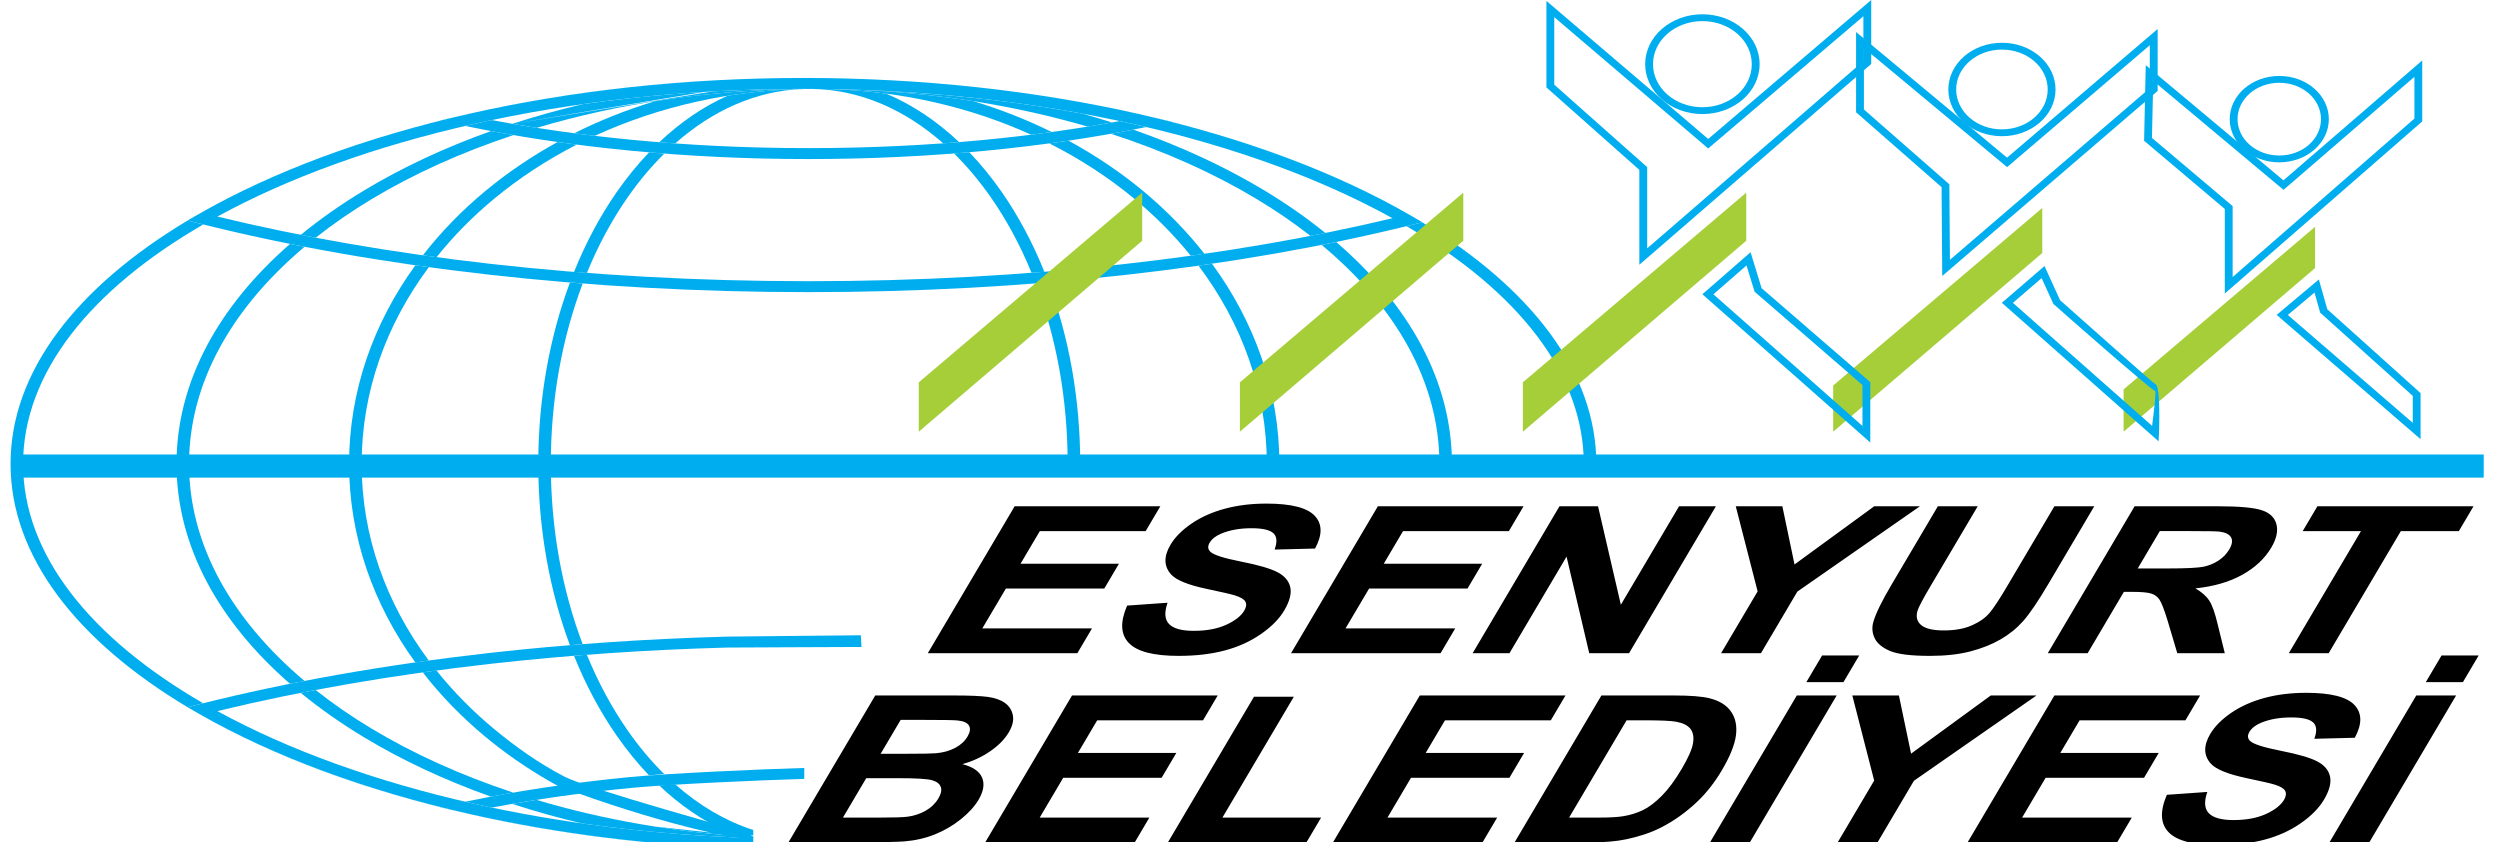 <?xml version="1.0" encoding="utf-8"?>
<!-- Generator: Adobe Illustrator 16.0.0, SVG Export Plug-In . SVG Version: 6.00 Build 0)  -->
<!DOCTYPE svg PUBLIC "-//W3C//DTD SVG 1.1//EN" "http://www.w3.org/Graphics/SVG/1.1/DTD/svg11.dtd">
<svg version="1.1" id="Layer_1" xmlns="http://www.w3.org/2000/svg" xmlns:xlink="http://www.w3.org/1999/xlink" x="0px" y="0px"
	 width="800px" height="269.576px" viewBox="0 0 800 269.576" enable-background="new 0 0 800 269.576" xml:space="preserve">
<polyline fill-rule="evenodd" clip-rule="evenodd" fill="#A6CE39" points="653.533,66.545 653.533,80.952 586.619,138.144 
	586.619,123.357 "/>
<polyline fill-rule="evenodd" clip-rule="evenodd" fill="#A6CE39" points="740.824,72.582 740.824,85.775 679.553,138.141 
	679.553,124.603 "/>
<path d="M776.254,218.286l5.043-8.541h11.877l-5.046,8.541 M745.408,269.576l27.793-47.023h12.753l-27.788,47.023H745.408z
	 M693.397,254.337l12.946-0.918c-1.081,3.099-0.927,5.363,0.484,6.816c1.414,1.46,4.05,2.182,7.906,2.182
	c4.075,0,7.537-0.648,10.368-1.938c2.832-1.294,4.763-2.8,5.786-4.531c0.655-1.117,0.773-2.058,0.374-2.848
	c-0.405-0.777-1.528-1.456-3.362-2.025c-1.247-0.393-4.218-1.07-8.917-2.056c-6.033-1.272-9.88-2.824-11.529-4.675
	c-2.321-2.595-2.375-5.759-0.167-9.487c1.414-2.399,3.657-4.655,6.698-6.746c3.053-2.088,6.6-3.676,10.661-4.771
	c4.063-1.096,8.492-1.642,13.331-1.642c7.871,0,13.043,1.303,15.47,3.916c2.44,2.617,2.466,6.099,0.09,10.468l-12.951,0.327
	c0.896-2.432,0.766-4.172-0.383-5.235c-1.145-1.062-3.495-1.596-7.045-1.596c-3.667,0-6.876,0.57-9.615,1.707
	c-1.769,0.737-3.019,1.71-3.743,2.935c-0.658,1.117-0.591,2.068,0.206,2.854c0.993,1.021,4.258,2.072,9.782,3.164
	c5.534,1.087,9.423,2.223,11.682,3.384c2.271,1.173,3.648,2.76,4.122,4.785c0.476,2.024-0.164,4.52-1.917,7.485
	c-1.592,2.691-4.084,5.224-7.482,7.576c-3.398,2.352-7.265,4.104-11.603,5.24c-4.343,1.149-9.255,1.721-14.721,1.721
	c-7.965,0-13.267-1.37-15.911-4.118C691.306,263.577,691.133,259.583,693.397,254.337z M629.617,269.576l27.794-47.023h46.624
	l-4.699,7.948h-33.865l-6.174,10.438h31.493l-4.694,7.949H654.6l-7.526,12.742h35.099l-4.697,7.945H629.617z M588.041,269.576
	l11.696-19.791l-6.995-27.232h14.91l3.889,18.618l25.504-18.618h14.638l-39.229,27.298l-11.655,19.726H588.041z M578.027,218.286
	l5.046-8.541h11.877l-5.049,8.541H578.027z M547.186,269.576l27.791-47.023h12.754l-27.791,47.023H547.186z M520.507,230.5
	l-18.397,31.13h9.457c3.531,0,6.176-0.156,7.92-0.451c2.29-0.383,4.379-1.04,6.273-1.957c1.904-0.921,3.897-2.43,5.989-4.535
	c2.106-2.102,4.237-4.977,6.384-8.612c2.146-3.635,3.367-6.415,3.652-8.362c0.301-1.95-0.01-3.462-0.902-4.554
	c-0.902-1.084-2.41-1.828-4.559-2.211c-1.582-0.295-4.967-0.447-10.131-0.447H520.507z M512.447,222.552h23.193
	c5.235,0,9.049,0.297,11.435,0.898c3.201,0.811,5.514,2.253,6.909,4.336c1.417,2.065,1.907,4.605,1.51,7.614
	c-0.411,3.001-1.914,6.71-4.513,11.111c-2.29,3.876-4.9,7.202-7.849,10.006c-3.595,3.426-7.476,6.192-11.643,8.305
	c-3.148,1.61-6.859,2.86-11.131,3.757c-3.195,0.667-7.129,0.996-11.82,0.996h-23.882L512.447,222.552z M426.541,269.576
	l27.794-47.023h46.62l-4.699,7.948h-33.862l-6.172,10.438h31.49l-4.696,7.949h-31.493l-7.529,12.742h35.1l-4.698,7.945H426.541z
	 M373.718,269.576l27.562-46.629h12.754l-22.862,38.684h31.582l-4.698,7.945H373.718z M315.253,269.576l27.791-47.023h46.624
	l-4.698,7.948h-33.866l-6.172,10.438h31.49l-4.696,7.949h-31.491l-7.53,12.742h35.098l-4.696,7.945H315.253z M277.192,249.02
	l-7.455,12.61h11.791c4.574,0,7.547-0.101,8.889-0.285c2.048-0.266,3.956-0.888,5.731-1.884c1.783-1.007,3.167-2.33,4.158-4.005
	c0.842-1.423,1.091-2.62,0.752-3.602c-0.328-0.985-1.235-1.707-2.699-2.156c-1.468-0.45-5.098-0.679-10.889-0.679H277.192z
	 M288.214,230.365l-6.405,10.843h8.329c4.94,0,8.05-0.059,9.318-0.168c2.281-0.186,4.325-0.743,6.124-1.675
	c1.792-0.931,3.125-2.143,4.019-3.655c0.863-1.459,1.011-2.624,0.477-3.535c-0.531-0.91-1.808-1.459-3.807-1.642
	c-1.199-0.109-4.786-0.168-10.753-0.168H288.214z M280.079,222.552h25.186c5,0,8.618,0.152,10.886,0.46
	c2.277,0.317,4.079,0.963,5.439,1.937c1.355,0.987,2.198,2.29,2.521,3.921c0.328,1.631-0.112,3.468-1.311,5.492
	c-1.293,2.19-3.284,4.217-5.946,6.045c-2.67,1.837-5.634,3.204-8.89,4.126c3.327,0.841,5.42,2.265,6.294,4.278
	c0.866,2.014,0.494,4.376-1.117,7.104c-1.27,2.146-3.156,4.225-5.689,6.25c-2.531,2.027-5.306,3.646-8.34,4.858
	c-3.012,1.206-6.297,1.951-9.851,2.234c-2.211,0.163-7.39,0.274-15.525,0.318h-21.449L280.079,222.552z"/>
<path d="M732.417,209.031l23.097-39.078h-18.65l4.698-7.943h49.963l-4.694,7.943h-18.563l-23.095,39.078 M684.074,181.908h9.408
	c6.104,0,10.018-0.198,11.77-0.581c1.731-0.384,3.333-1.051,4.736-1.991c1.421-0.94,2.548-2.124,3.383-3.537
	c0.938-1.587,1.113-2.856,0.569-3.841c-0.554-0.974-1.787-1.586-3.691-1.84c-0.978-0.107-4.038-0.165-9.182-0.165h-9.929
	L684.074,181.908z M655.288,209.031l27.789-47.021h26.789c6.729,0,11.373,0.425,13.924,1.267c2.565,0.844,4.113,2.345,4.673,4.5
	c0.555,2.166,0.019,4.632-1.623,7.411c-2.092,3.536-5.189,6.445-9.317,8.745c-4.129,2.298-9.118,3.742-14.987,4.344
	c2.037,1.194,3.521,2.508,4.442,3.941c0.942,1.435,1.841,3.982,2.698,7.639l2.263,9.175h-15.202l-3.054-10.266
	c-1.113-3.646-2-5.946-2.655-6.898c-0.641-0.943-1.53-1.596-2.673-1.946c-1.154-0.351-3.192-0.527-6.126-0.527h-2.582
	l-11.604,19.638H655.288z M620.113,162.009h12.753l-15.058,25.479c-2.397,4.051-3.779,6.669-4.176,7.86
	c-0.595,1.925-0.24,3.479,1.098,4.638c1.346,1.173,3.775,1.754,7.293,1.754c3.561,0,6.582-0.545,9.052-1.654
	c2.472-1.103,4.354-2.452,5.669-4.057c1.32-1.61,3.083-4.271,5.281-7.992l15.383-26.027h12.757l-14.613,24.727
	c-3.336,5.646-6.037,9.641-8.104,11.971c-2.069,2.334-4.493,4.304-7.292,5.913c-2.78,1.607-5.995,2.877-9.638,3.828
	c-3.656,0.954-7.957,1.435-12.928,1.435c-5.995,0-10.238-0.513-12.719-1.553c-2.478-1.041-4.131-2.386-4.95-4.049
	s-0.973-3.396-0.463-5.224c0.76-2.689,2.702-6.675,5.815-11.938L620.113,162.009z M550.744,209.031l11.698-19.789l-6.999-27.232
	h14.911l3.892,18.616l25.504-18.616h14.629l-39.221,27.298l-11.656,19.724H550.744z M471.24,209.031l27.791-47.021h12.342
	l7.297,31.511l18.626-31.511h11.787l-27.791,47.021h-12.74l-7.256-30.912l-18.27,30.912H471.24z M413.126,209.031l27.789-47.021
	h46.622l-4.695,7.943h-33.87l-6.172,10.444h31.496l-4.697,7.945h-31.49l-7.534,12.742h35.101l-4.695,7.946H413.126z
	 M360.672,193.794l12.946-0.92c-1.081,3.096-0.927,5.363,0.486,6.819c1.413,1.456,4.05,2.176,7.905,2.176
	c4.077,0,7.537-0.646,10.369-1.935c2.832-1.291,4.762-2.803,5.786-4.531c0.658-1.117,0.773-2.058,0.377-2.848
	c-0.405-0.775-1.531-1.453-3.364-2.023c-1.247-0.395-4.218-1.073-8.914-2.061c-6.037-1.267-9.883-2.824-11.533-4.672
	c-2.322-2.593-2.375-5.756-0.167-9.49c1.416-2.397,3.657-4.65,6.7-6.743c3.051-2.091,6.599-3.677,10.662-4.771
	c4.062-1.096,8.49-1.645,13.327-1.645c7.88,0,13.045,1.305,15.472,3.921c2.443,2.615,2.466,6.097,0.093,10.463l-12.951,0.327
	c0.893-2.427,0.763-4.168-0.383-5.229c-1.147-1.062-3.498-1.599-7.045-1.599c-3.667,0-6.877,0.567-9.616,1.707
	c-1.769,0.733-3.017,1.707-3.744,2.934c-0.66,1.114-0.592,2.069,0.205,2.857c0.994,1.018,4.26,2.072,9.786,3.163
	c5.534,1.082,9.419,2.224,11.678,3.385c2.271,1.17,3.648,2.756,4.125,4.779c0.471,2.024-0.167,4.522-1.917,7.488
	c-1.592,2.694-4.087,5.221-7.485,7.573s-7.265,4.106-11.603,5.245c-4.343,1.15-9.253,1.716-14.721,1.716
	c-7.964,0-13.266-1.365-15.911-4.115C358.584,203.031,358.408,199.036,360.672,193.794z M296.893,209.031l27.794-47.021h46.621
	l-4.698,7.943h-33.866l-6.172,10.444h31.49l-4.693,7.945h-31.492l-7.532,12.742h35.101l-4.699,7.946H296.893z"/>
<path fill="#00AEEF" d="M738.806,29.898c-2.415-2.104-5.752-3.408-9.438-3.408c-3.689,0-7.026,1.304-9.444,3.408h0.003
	c-2.415,2.106-3.911,5.016-3.911,8.23c0,3.213,1.493,6.125,3.908,8.229c2.418,2.104,5.755,3.406,9.444,3.406
	c3.686,0,7.022-1.302,9.438-3.406h0.003c2.414-2.104,3.908-5.015,3.908-8.229C742.717,34.915,741.223,32.004,738.806,29.898
	 M729.368,24.304c4.381,0,8.346,1.55,11.212,4.049c2.869,2.5,4.648,5.957,4.648,9.775c0,3.814-1.779,7.269-4.648,9.769v0.006
	c-2.866,2.501-6.831,4.048-11.212,4.048c-4.376,0-8.338-1.547-11.21-4.048l-0.006-0.006c-2.866-2.5-4.643-5.954-4.643-9.769
	c0-3.818,1.776-7.275,4.643-9.775h0.006C721.03,25.854,724.992,24.304,729.368,24.304z"/>
<path fill="#00AEEF" d="M729.849,60.019l-40.82-34.153l-0.401,18.27l25.438,21.488l0.383,0.321v22.701l58.164-50.699V24.583
	l-41.014,35.42l-0.87,0.751 M688.7,22.57l41.999,35.138l42.278-36.513l2.14-1.848v19.507l-0.367,0.319L714.079,92.06l-2.144,1.868
	V66.866l-25.438-21.494l-0.39-0.326l0.014-0.474l0.462-21.235l0.057-2.494L688.7,22.57z"/>
<path fill="#00AEEF" d="M690.069,29.428l-66.447,57.08l-2.108,1.811l-0.018-2.584l-0.193-25.847l-26.991-23.643l-0.367-0.32V10.243
	l48.307,40.209l46.066-39.362l2.132-1.819v19.831 M623.977,83.145l63.961-54.949V14.467l-44.801,38.279l-0.864,0.74l-0.874-0.729
	l-44.945-37.411V35.03l26.982,23.633l0.356,0.313l0.003,0.453L623.977,83.145z"/>
<path fill="#00AEEF" d="M494.853,27.535V0.287l51.772,44.178L598.791,0v20.462l-0.372,0.323l-71.69,62.088l-2.14,1.851v-30.36
	l-29.373-26.065l-0.363-0.321 M497.361,5.481v21.61l29.376,26.067l0.364,0.318v25.999l69.181-59.914V5.19l-48.787,41.582
	l-0.873,0.746l-0.876-0.749L497.361,5.481z"/>
<path fill="#00AEEF" d="M555.942,10.791c-2.863-2.491-6.814-4.036-11.177-4.036c-4.366,0-8.317,1.545-11.178,4.033l0.003,0.003
	c-2.86,2.493-4.629,5.939-4.629,9.742c0,3.808,1.769,7.253,4.626,9.747c2.86,2.487,6.812,4.033,11.178,4.033
	c4.362,0,8.313-1.546,11.177-4.036l0.003,0.003c2.857-2.494,4.626-5.939,4.626-9.747C560.571,16.73,558.803,13.284,555.942,10.791
	 M544.766,4.568c5.056,0,9.637,1.789,12.952,4.677c3.31,2.887,5.359,6.88,5.359,11.287c0,4.406-2.05,8.397-5.359,11.286v0.005
	c-3.315,2.886-7.896,4.675-12.952,4.675c-5.057,0-9.635-1.789-12.946-4.675l-0.003-0.005c-3.316-2.889-5.366-6.88-5.366-11.286
	c0-4.407,2.05-8.4,5.366-11.287h0.003C535.131,6.357,539.709,4.568,544.766,4.568z"/>
<path fill="#00AEEF" d="M650.977,19.604c-2.647-2.307-6.31-3.737-10.355-3.737c-4.044,0-7.704,1.433-10.354,3.743h-0.008
	c-2.647,2.304-4.283,5.495-4.283,9.026c0,3.521,1.642,6.715,4.291,9.026c2.65,2.307,6.311,3.735,10.354,3.735
	c4.046,0,7.708-1.426,10.355-3.733v-0.002c2.647-2.312,4.286-5.505,4.286-9.026c0-3.531-1.639-6.722-4.28-9.026 M640.621,13.683
	c4.729,0,9.021,1.675,12.124,4.379l0.003,0.003c3.104,2.706,5.023,6.445,5.023,10.571c0,4.125-1.919,7.865-5.023,10.571v-0.003
	c-3.106,2.706-7.397,4.383-12.127,4.383c-4.736,0-9.027-1.674-12.131-4.38c-3.1-2.706-5.021-6.446-5.021-10.571
	c0-4.126,1.921-7.865,5.024-10.571l-0.004-0.003C631.594,15.357,635.885,13.683,640.621,13.683z"/>
<path fill="#00AEEF" d="M729.45,99.994l11.02-9.258l1.563-1.314l0.519,1.84l2.177,7.698l29.503,26.518l0.354,0.324v14.744
	l-2.135-1.846l-43.013-37.147l-0.911-0.785 M740.64,93.62l-8.532,7.17l39.972,34.518v-8.629l-29.382-26.412l-0.24-0.215
	l-0.076-0.285L740.64,93.62z"/>
<path fill="#00AEEF" d="M641.484,96.121l11.42-9.833l1.338-1.157l0.698,1.533l4.288,9.396c2.395,2.132,30.16,26.829,30.398,26.829
	c1.895,0,1.25,15.789,1.25,15.833l-0.124,2.51l-49.284-43.568l-0.876-0.774 M653.318,88.996l-9.188,7.914l44.547,39.378
	c0.493-3.883,1.369-11.214,0.949-11.214c-1.083,0-32.275-27.566-32.363-27.646l-0.172-0.149l-0.095-0.209L653.318,88.996z"/>
<path fill="#00AEEF" d="M558.885,84.938l-10.593,9.235l47.692,42.122v-13.089l-34.276-29.654l-0.244-0.209l-0.085-0.282
	 M545.636,93.394l13.013-11.341l1.534-1.34l0.563,1.833l2.968,9.668l34.407,29.766l0.373,0.322v19.314l-2.145-1.898l-51.591-45.559
	L545.636,93.394z"/>
<rect x="5.647" y="145.434" fill="#00AEEF" width="789.14" height="7.408"/>
<path fill="#00AEEF" d="M210.96,45.515c6.674-6.319,14.006-11.358,21.817-14.863c7.809-1.256,15.833-1.995,24.032-2.165
	c-14.876,0.553-28.8,6.85-40.749,17.416C214.353,45.782,212.651,45.651,210.96,45.515 M183.697,87.011
	c3.769-9.365,8.369-17.954,13.659-25.559c3.208-4.605,6.664-8.854,10.349-12.7c1.616,0.138,3.243,0.271,4.876,0.398
	c-4.233,4.174-8.185,8.899-11.807,14.107c-4.992,7.179-9.359,15.264-12.968,24.076C186.433,87.228,185.064,87.121,183.697,87.011z
	 M182.368,206.449c-6.456-17.292-10.121-37.045-10.121-58.005c0-20.977,3.672-40.738,10.132-58.039
	c1.361,0.111,2.721,0.224,4.085,0.328c-6.501,17.126-10.202,36.79-10.202,57.711c0,20.907,3.694,40.561,10.189,57.677
	C185.088,206.227,183.728,206.338,182.368,206.449z M207.675,248.104c-3.67-3.836-7.121-8.075-10.319-12.669
	c-5.297-7.612-9.903-16.215-13.671-25.588c1.367-0.111,2.734-0.219,4.109-0.324c3.61,8.821,7.982,16.92,12.98,24.105
	c3.614,5.195,7.556,9.911,11.778,14.078C210.918,247.833,209.292,247.963,207.675,248.104z M232.777,266.236
	c-7.824-3.515-15.165-8.559-21.848-14.895c1.691-0.134,3.388-0.266,5.095-0.389c7.621,6.75,16.047,11.755,25.012,14.646v1.762
	C238.258,267.049,235.505,266.674,232.777,266.236z M335.521,90.362c6.472,17.311,10.147,37.087,10.147,58.082h-4.015
	c0-20.94-3.703-40.617-10.217-57.754C332.8,90.583,334.164,90.474,335.521,90.362z M310.17,48.709
	c3.697,3.855,7.172,8.119,10.394,12.743c5.281,7.594,9.876,16.168,13.638,25.515c-1.363,0.112-2.734,0.218-4.107,0.323
	c-3.606-8.791-7.964-16.866-12.951-24.033c-3.635-5.225-7.603-9.964-11.85-14.147C306.927,48.984,308.554,48.851,310.17,48.709z
	 M283.52,29.95c8.404,3.516,16.273,8.789,23.398,15.526c-1.691,0.14-3.394,0.269-5.097,0.39
	c-12.327-10.884-26.761-17.225-42.162-17.411l1.544,0.008l0.181,0.003l0.455,0.002l0.181,0.002h0.091
	c1.12,0.013,2.238,0.026,3.356,0.043C271.587,28.684,277.614,29.169,283.52,29.95z M258.958,24.948l0.463,0.003h-0.178h-0.353
	h-0.331h0.062L258.958,24.948z"/>
<path fill="#00AEEF" d="M209.587,264.508c10.187,1.604,20.691,2.739,31.448,3.364 M135.286,215.164
	c5.79,7.468,12.521,14.381,20.057,20.632c6.239,5.174,13.027,9.888,20.289,14.077c0.903,0.524,1.817,1.037,2.737,1.545
	c31.622,11.925,56.813,17.135,60.905,16.917c4.15-0.221-0.069-1.179,0.991-1.316c-1.305-0.667-52.054-14.545-59.634-18.486
	c-8.239-4.286-15.668-9.579-22.527-15.266c-6.869-5.694-13.049-11.964-18.431-18.707
	C138.204,214.758,136.743,214.959,135.286,215.164z M132.914,84.889c-13.462,18.567-21.204,40.312-21.204,63.555
	c0,23.232,7.736,44.962,21.181,63.523c1.436-0.204,2.874-0.403,4.318-0.602c-13.619-18.294-21.482-39.849-21.482-62.922
	c0-23.087,7.87-44.651,21.503-62.952C135.787,85.297,134.346,85.093,132.914,84.889z M178.417,45.446
	c-8.315,4.572-16.044,9.819-23.074,15.645c-7.526,6.241-14.249,13.148-20.036,20.605c1.458,0.204,2.918,0.403,4.387,0.602
	c5.379-6.733,11.55-12.992,18.41-18.679c7.954-6.591,16.827-12.42,26.45-17.343C182.492,46.011,180.445,45.733,178.417,45.446z
	 M258.784,28.452c-16.99,0.088-33.471,1.449-49.197,3.929c-9.056,2.739-17.701,6.185-25.834,10.26
	c2.177,0.289,4.374,0.563,6.585,0.824c20.45-9.407,43.943-14.834,68.947-15.013H258.784z M387.835,84.396
	c13.682,18.676,21.562,40.599,21.562,64.048h-4.017c0-23.287-8.004-45.026-21.857-63.424
	C384.967,84.816,386.403,84.608,387.835,84.396z M341.917,45.022c8.609,4.67,16.598,10.062,23.846,16.068
	c7.363,6.109,13.956,12.852,19.659,20.122c-1.459,0.211-2.916,0.417-4.38,0.621c-5.292-6.558-11.336-12.658-18.039-18.215
	c-8.165-6.766-17.299-12.729-27.216-17.733C337.844,45.606,339.888,45.322,341.917,45.022z M311.519,32.381
	c8.76,2.649,17.135,5.961,25.04,9.865c-2.174,0.302-4.364,0.588-6.575,0.864c-19.315-8.758-41.304-13.973-64.694-14.598
	c3.149,0.051,6.284,0.127,9.401,0.232C287.326,29.274,299.638,30.508,311.519,32.381z"/>
<path fill="#00AEEF" d="M228.109,29.25l0.681-0.037l1.918-0.103l0.239-0.011l0.075-0.003l0.553-0.028l0.565-0.028l0.304-0.014
	l0.816-0.037l0.924-0.043l0.197-0.008h0.009l1.115-0.046l1.125-0.045l0.169-0.006l0.875-0.034l0.083-0.003l0.658-0.025l0.133-0.003
	l0.333-0.012l0.542-0.019l0.161-0.006l0.428-0.014l0.286-0.008l0.845-0.029h0.033l0.149-0.003l1.61-0.047h0.006l1.754-0.043
	l0.881-0.02l0.634-0.014l0.247-0.005l0.097-0.002l0.259-0.005l0.529-0.009l0.88-0.018h0.084l1.688-0.025l0.238-0.003l0.647-0.008
	l0.791-0.01h0.097l0.048-0.003l0.701-0.005l0.136-0.003l0.887-0.005h0.036h0.085l0.77-0.003l0.376-0.003l0.515-0.003h0.015
	l0.618-0.003h0.257h0.889l1.917,0.006c-31.334,0.141-60.95,4.608-87.283,12.455c-2.618-0.413-5.206-0.842-7.766-1.289
	 M163.967,39.619c7.259-2.36,14.784-4.467,22.54-6.294c5.021-0.712,10.112-1.35,15.26-1.913l2.507-0.265l0.362-0.04l0.477-0.048
	l0.605-0.062l0.23-0.022l0.841-0.084h0.011l0.83-0.083l1.688-0.159l0.739-0.07l0.103-0.009c1.127-0.104,2.256-0.2,3.385-0.299
	l0.85-0.07l0.028-0.003l1.67-0.136h0.003l0.522-0.041l0.331-0.026l0.767-0.059l0.084-0.006l1.018-0.076l0.694-0.051l0.408-0.031
	l0.445-0.031l0.857-0.059l0.858-0.06l0.048-0.002l0.811-0.057l0.296-0.016l2.219-0.142 M96.259,75.149
	c6.158-5.052,12.938-9.809,20.277-14.231c12.121-7.303,25.764-13.692,40.605-18.976c2.365,0.447,4.752,0.876,7.166,1.291
	c-16.773,5.538-32.084,12.477-45.496,20.558c-6.376,3.843-12.325,7.944-17.793,12.276C99.425,75.765,97.836,75.46,96.259,75.149z
	 M92.792,218.81c-22.896-19.954-36.309-44.202-36.309-70.366c0-26.177,13.426-50.434,36.338-70.395
	c1.542,0.308,3.09,0.613,4.649,0.917c-23.274,19.613-36.973,43.598-36.973,69.478c0,25.866,13.686,49.841,36.939,69.45
	C95.883,218.197,94.334,218.503,92.792,218.81z M157.083,254.922c-14.823-5.282-28.44-11.66-40.547-18.956
	c-7.348-4.429-14.138-9.192-20.311-14.255c1.579-0.313,3.166-0.616,4.76-0.917c5.479,4.34,11.433,8.452,17.826,12.301
	c13.393,8.071,28.682,15.003,45.435,20.536C161.832,254.047,159.444,254.475,157.083,254.922z M186.169,263.482
	c-7.659-1.813-15.094-3.896-22.27-6.235c2.56-0.446,5.145-0.876,7.762-1.288c21.257,6.341,44.657,10.475,69.374,11.913v0.292
	l-1.452-0.047h-0.009l-1.718-0.062h-0.008l-0.851-0.033l-0.855-0.032l-0.816-0.033l-0.043-0.003l-0.854-0.034l-0.041-0.003
	l-0.812-0.038l-0.856-0.036l-0.054-0.002l-1.653-0.083l-0.067-0.003l-0.78-0.038l-0.853-0.048l-2.547-0.14l-0.843-0.05
	c-8.186-0.491-16.243-1.175-24.157-2.036C196.501,264.868,191.302,264.213,186.169,263.482z M427.569,77.432
	c23.349,20.079,37.055,44.564,37.055,71.012h-4.015c0-26.14-13.975-50.351-37.686-70.075
	C424.48,78.058,426.027,77.747,427.569,77.432z M362.668,41.486c15.347,5.372,29.428,11.917,41.903,19.432
	c7.042,4.248,13.579,8.803,19.543,13.63c-1.579,0.319-3.164,0.631-4.759,0.94c-5.265-4.118-10.963-8.027-17.063-11.698
	c-13.752-8.286-29.503-15.372-46.781-20.978C357.921,42.387,360.31,41.943,362.668,41.486z M346.44,36.377
	c3.171,0.89,6.302,1.831,9.382,2.816c-2.557,0.459-5.142,0.903-7.757,1.327c-22.478-6.575-47.311-10.698-73.539-11.782
	c18.87,0.627,37.168,2.264,54.658,4.794l1.092,0.162l0.072,0.008l0.22,0.035l0.71,0.104l0.09,0.014l0.094,0.016l0.528,0.077
	l0.438,0.069l0.025,0.005l0.247,0.037l0.217,0.031l0.217,0.034l0.652,0.102l0.434,0.068
	C338.339,34.937,342.414,35.634,346.44,36.377z M271.756,25.151l-0.486-0.014l-0.247-0.005 M260.553,24.948
	c4.69,0,9.343,0.095,13.952,0.284l-0.803-0.022l-0.242-0.009l-0.078-0.002l-0.408-0.014l-0.244-0.007l-0.246-0.005V25.17h-0.004
	l-0.239-0.006l-0.244-0.005l-0.242-0.008l-1.072-0.029l-0.146-0.003l-0.244-0.008l-0.175-0.003l-0.17-0.005l-0.863-0.02l-0.17-0.003
	l-0.176-0.005l-0.17-0.003l-0.348-0.009l-0.17-0.003l-0.519-0.009l-0.175-0.005l-0.172-0.003l-0.172-0.002l-0.175-0.003
	l-0.172-0.003l-0.17-0.003l-0.347-0.006l-0.117-0.002h-0.059l-0.173-0.006l-0.173-0.002h-0.172l-0.172-0.003l-0.175-0.006h-0.171
	l-0.176-0.003l-0.17-0.003l-0.176-0.003l-0.346-0.006l-0.173-0.002h-0.17l-0.175-0.003l-0.347-0.003l-0.175-0.002l-0.347-0.006
	h-0.17h-0.043l-0.133-0.003l-0.171-0.003l-0.351-0.003h-0.17h-0.177l-0.345-0.005h-0.175h-0.175l-0.088-0.003h-0.085h-0.173
	l-0.175-0.003h-0.523l-0.17-0.002h-0.175l-0.169-0.003L260.553,24.948z"/>
<path fill="#00AEEF" d="M248.175,28.523h0.046 M247.907,28.525l-0.045,0.003L247.907,28.525z M248.132,28.523h-0.043h-0.003
	 M248.221,28.523h-0.042h-0.048l-0.09,0.002 M248.268,28.52l-0.046,0.003L248.268,28.52z M248.302,28.52h-0.035H248.302z
	 M248.311,28.52h-0.009H248.311z M248.494,28.517h-0.046h-0.043h-0.003l-0.043,0.003h-0.046h0.046l0.046-0.003h0.041H248.494z
	 M248.537,28.517h-0.043H248.537z M248.58,28.514l-0.043,0.003L248.58,28.514z M248.763,28.514h-0.046h-0.043h-0.093h0.046h0.046
	h0.043H248.763z M248.809,28.511l-0.046,0.003L248.809,28.511z M248.853,28.511h-0.043H248.853z M248.898,28.511h-0.046H248.898z
	 M248.94,28.511h-0.042H248.94z M249.032,28.509h-0.046l-0.045,0.002l0.045-0.002H249.032z M249.394,28.503h-0.045h0.042H249.394z
	 M249.754,28.498h-0.045 M259.421,28.452h0.049 M258.164,28.446l0.049,0.003L258.164,28.446 M255.323,28.449h-0.048 M271.118,28.633
	l-1.399-0.037l1.014,0.025L271.118,28.633z M271.509,28.644l-0.278-0.008 M320.57,32.367l-0.399-0.051l0.315,0.039L320.57,32.367z
	 M322.681,32.637l-0.834-0.11l0.103,0.016l-1.318-0.169l-0.062-0.006l0.437,0.054 M146.955,37.137
	c8.796-2.062,17.875-3.884,27.198-5.451c-8.834,1.485-17.45,3.199-25.813,5.128L146.955,37.137z M61.564,69.663
	c5.231-3.073,10.762-6.021,16.574-8.832c18.345-8.87,39.484-16.385,62.716-22.215l0.01,0.003
	c-29.626,7.43-55.85,17.617-77.227,29.856L61.564,69.663z M59.995,226.292c-35.41-21.218-56.619-48.301-56.619-77.849
	c0-29.562,21.225-56.648,56.659-77.872l4.149,1.042l0.866,0.214C29.059,92.64,7.391,119.357,7.391,148.444
	c0,29.073,21.651,55.784,57.62,76.593l-0.828,0.207L59.995,226.292z M140.782,258.251c-23.207-5.822-44.319-13.332-62.645-22.197
	c-6.385-3.086-12.431-6.339-18.113-9.743l3.612,2.068c21.377,12.239,47.601,22.425,77.227,29.854L140.782,258.251z M241.036,271.696
	c-34.984-1.062-68.05-5.571-97.768-12.827l5.073,1.173c16.728,3.855,34.457,6.855,52.94,8.871
	c7.296,0.797,14.712,1.439,22.231,1.923l0.311,0.022l0.558,0.033l0.869,0.053l0.294,0.016l0.577,0.038l0.872,0.047l0.278,0.018
	c1.067,0.06,2.141,0.118,3.213,0.174l0.247,0.013l0.628,0.031l0.875,0.041l0.232,0.013l0.646,0.029l0.879,0.038l0.212,0.012
	l1.546,0.065l0.197,0.008l1.563,0.059l0.186,0.005l0.698,0.028l0.882,0.03l0.169,0.005l0.235,0.009l1.359,0.041V271.696z
	 M455.107,71.137c34.866,21.138,55.716,48.007,55.716,77.307h-4.012c0-28.834-21.287-55.341-56.723-76.073l0.874-0.212
	L455.107,71.137z M374.871,39c22.637,5.77,43.254,13.153,61.196,21.832c5.854,2.833,11.421,5.804,16.686,8.902l-1.225-0.712
	C430.347,56.75,404.314,46.51,374.865,39H374.871z M345.505,32.637l-0.523-0.092l0.126,0.022 M348.403,33.171l-0.566-0.107
	l0.347,0.066L348.403,33.171z M350.25,33.521l0.988,0.189L350.25,33.521z M347.09,32.926l0.069,0.014l0.106,0.021L347.09,32.926z
	 M346.132,32.75l0.958,0.175l-0.395-0.07L346.132,32.75z M343.916,32.352l0.162,0.029l0.331,0.059L343.916,32.352z M343.814,32.335
	l0.102,0.017l-0.081-0.014l-0.574-0.099L343.814,32.335z M342.014,32.022l0.304,0.051 M340.977,31.844l1.038,0.178l0.097,0.016"/>
<path fill="#00AEEF" d="M229.839,29.155c-0.869,0.046-1.73,0.091-2.596,0.141C228.109,29.247,228.97,29.201,229.839,29.155
	 M350.414,33.551c5.765,1.11,11.421,2.315,16.963,3.614l7.663,1.8L374.865,39c-3.512-0.895-7.064-1.75-10.672-2.565
	C359.67,35.408,355.077,34.448,350.414,33.551z M227.271,25.79c1.069-0.059,2.136-0.119,3.213-0.172
	C229.411,25.67,228.339,25.73,227.271,25.79z M140.865,38.616l-0.179-0.034l7.655-1.768c16.728-3.86,34.457-6.859,52.94-8.876
	c7.296-0.793,14.712-1.437,22.231-1.919c-25.683,1.652-50.159,5.171-72.825,10.265C147.373,37.027,144.1,37.806,140.865,38.616z
	 M366.833,40.652c-16.081,3.291-33.483,5.872-51.858,7.623c-17.971,1.708-36.841,2.622-56.284,2.622
	c-19.785,0-38.973-0.943-57.221-2.713c-18.639-1.807-36.292-4.479-52.598-7.885c0.93-0.214,1.864-0.429,2.803-0.64
	c23.174-5.206,48.298-8.753,74.702-10.313c-8.338,0.495-16.548,1.186-24.611,2.064c-15.383,1.678-30.225,4.039-44.374,7.013
	c13.967,2.649,28.88,4.773,44.519,6.288c18.06,1.749,37.097,2.684,56.78,2.684c19.353,0,38.081-0.903,55.859-2.595
	c15.32-1.458,29.974-3.502,43.747-6.063c-8.718-1.865-17.689-3.493-26.881-4.875c10.931,1.638,21.542,3.629,31.771,5.945
	C364.411,40.085,365.626,40.368,366.833,40.652z"/>
<path fill="#00AEEF" d="M358.956,84.59c31.065-3.444,60.195-8.451,86.648-14.759c-22.72-12.569-50.755-22.852-82.416-30.021
	c-32.193-7.292-68.144-11.364-106.089-11.364c-37.69,0-73.408,4.019-105.423,11.215c-31.492,7.077-59.416,17.224-82.117,29.641
	c26.68,6.471,56.124,11.611,87.565,15.146c31.996,3.595,66.122,5.536,101.567,5.536C293.662,89.985,327.34,88.095,358.956,84.59
	 M450.963,72.159c-27.735,6.834-58.524,12.234-91.506,15.891c-31.851,3.531-65.699,5.433-100.765,5.433
	c-35.542,0-69.84-1.954-102.069-5.576c-33.39-3.755-64.499-9.292-92.439-16.293l-4.191-1.054l3.645-2.085
	c23.71-13.575,53.386-24.626,87.051-32.192c32.367-7.274,68.424-11.335,106.412-11.335c38.257,0,74.554,4.117,107.094,11.486
	c33.848,7.664,63.629,18.853,87.335,32.587l3.63,2.103L450.963,72.159z"/>
<path fill="#00AEEF" d="M223.515,270.835c-7.522-0.486-14.938-1.126-22.234-1.923c-18.48-2.016-36.212-5.016-52.94-8.871
	l-7.652-1.769l0.174-0.039c3.237,0.814,6.51,1.592,9.824,2.336C173.356,265.661,197.829,269.181,223.515,270.835 M230.483,271.236
	c-1.072-0.056-2.146-0.114-3.213-0.174 M227.243,267.559c0.866,0.05,1.731,0.094,2.596,0.142
	C228.975,267.653,228.106,267.609,227.243,267.559z M257.369,249.246c-13.447,0.386-42.853,1.674-55.457,2.894
	c-15.639,1.514-30.552,3.639-44.519,6.29c14.148,2.974,28.99,5.335,44.374,7.014c8.063,0.878,16.273,1.57,24.614,2.063
	c-26.404-1.558-51.525-5.103-74.705-10.315c-0.937-0.206-1.87-0.422-2.8-0.637c16.304-3.408,33.96-6.077,52.595-7.885
	c12.77-1.238,42.325-2.534,55.898-2.924V249.246z"/>
<path fill="#00AEEF" d="M275.685,207.03c-2.785,0.053-40.219,0.117-42.989,0.19c-26.167,0.707-51.475,2.479-75.572,5.188
	c-31.441,3.532-60.885,8.674-87.565,15.144c22.701,12.417,50.625,22.563,82.117,29.639c27.431,6.167,57.582,10.001,89.36,10.973
	v3.499c-32.094-0.976-62.578-4.852-90.349-11.093c-33.665-7.565-63.341-18.616-87.051-32.19l-3.645-2.087l4.191-1.049
	c27.941-7.005,59.05-12.543,92.439-16.296c24.341-2.736,49.861-4.524,76.207-5.232c2.724-0.071,39.891-0.375,42.636-0.428"/>
<polyline fill-rule="evenodd" clip-rule="evenodd" fill="#A6CE39" points="365.5,61.646 365.5,77.042 294.006,138.144 
	294.006,122.347 "/>
<polyline fill-rule="evenodd" clip-rule="evenodd" fill="#A6CE39" points="468.256,61.646 468.256,77.042 396.766,138.144 
	396.766,122.347 "/>
<polyline fill-rule="evenodd" clip-rule="evenodd" fill="#A6CE39" points="558.803,61.646 558.803,77.042 487.313,138.144 
	487.313,122.347 "/>
</svg>
